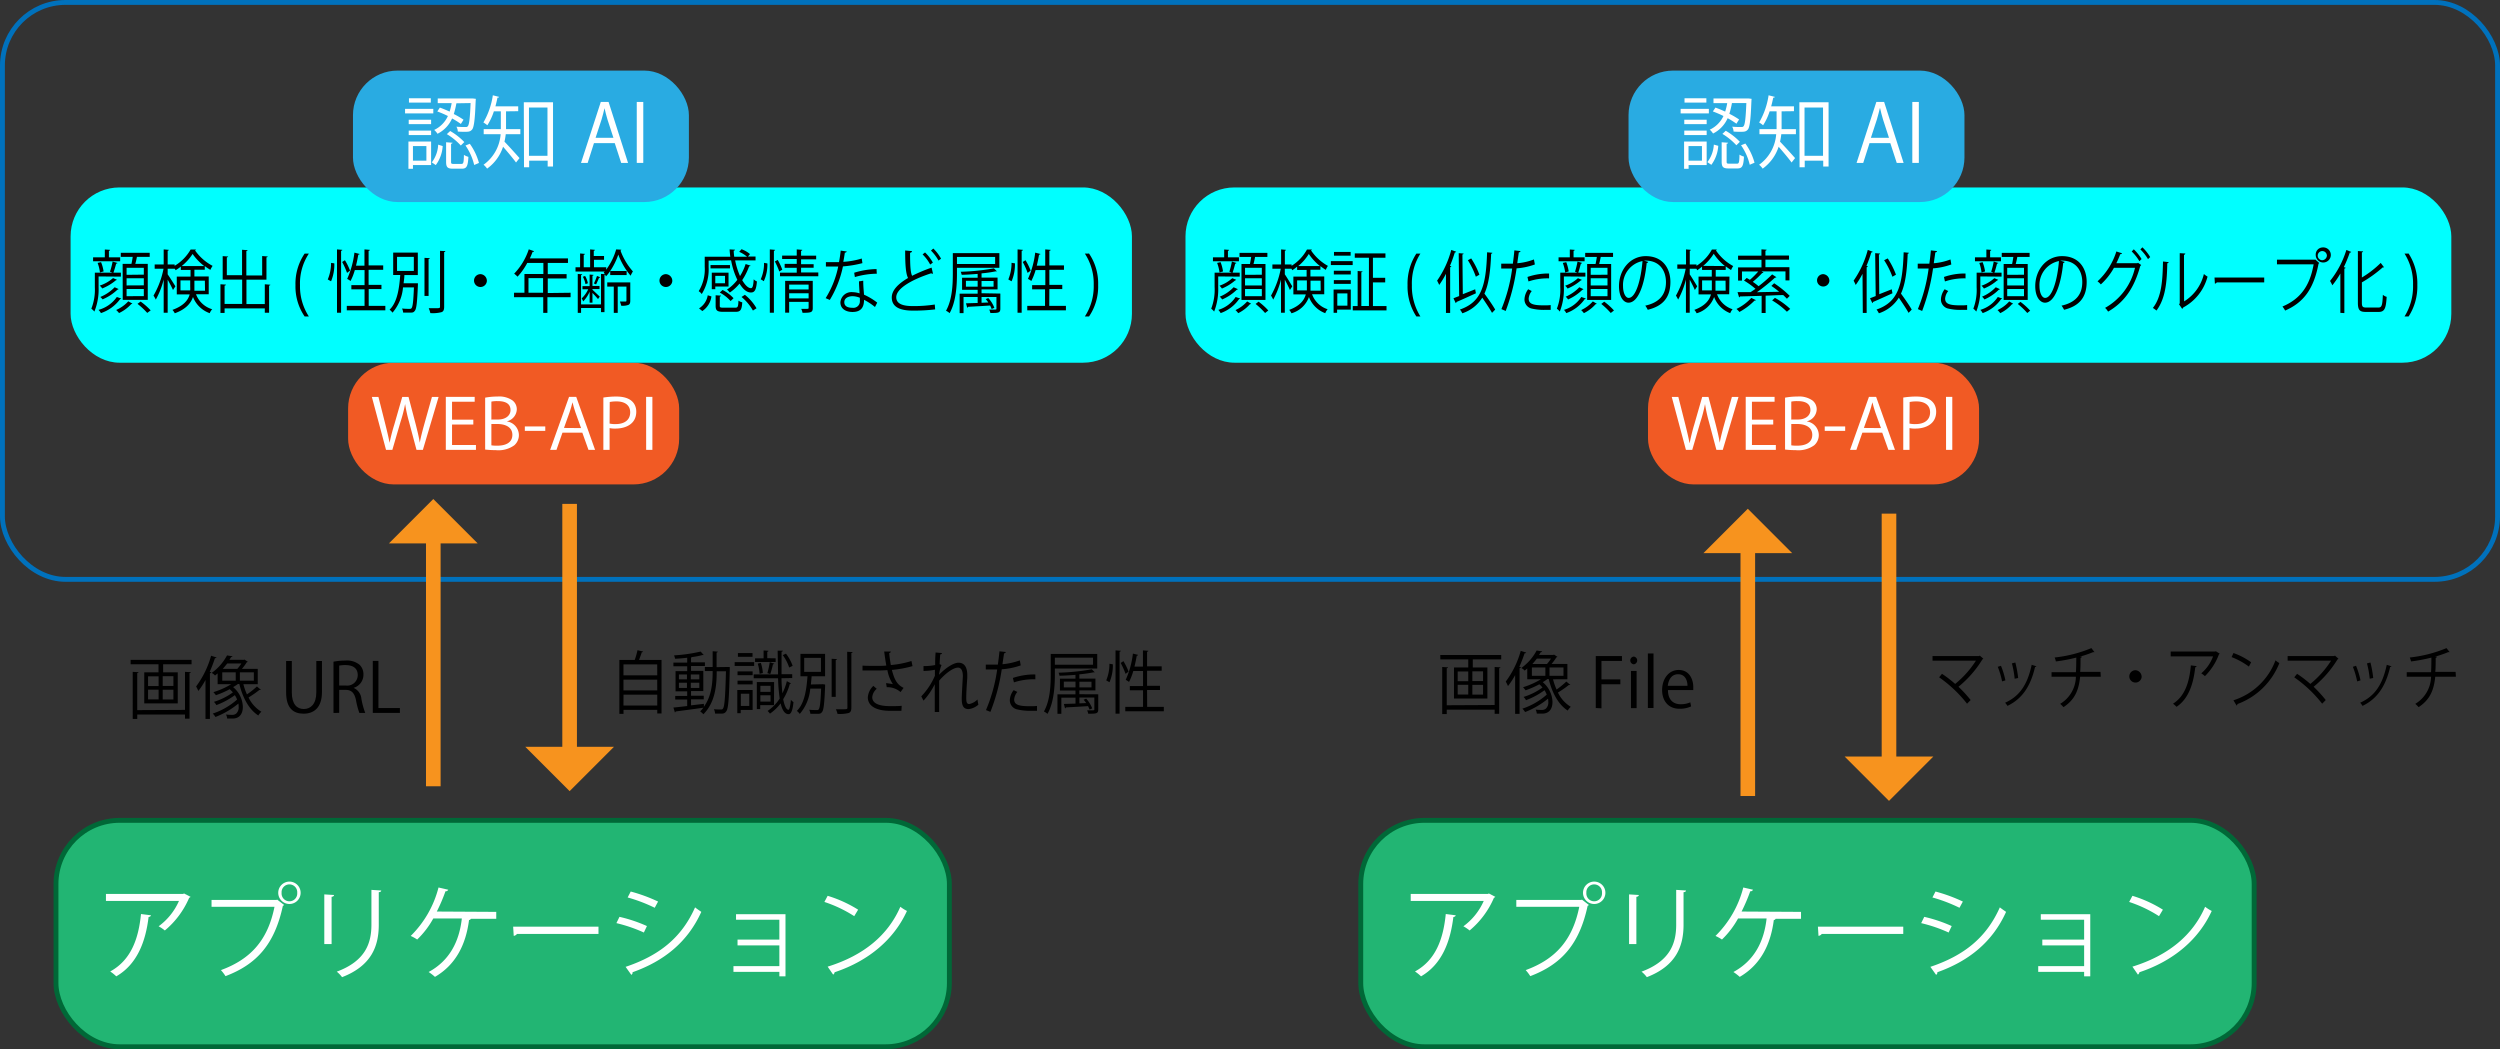 <svg xmlns="http://www.w3.org/2000/svg" viewBox="0 0 513.5 215.5"><rect x="0" y="0" width="513.5" height="215.5" fill="#333333" stroke="none"/><g id="レイヤー_2" data-name="レイヤー 2"><g id="レイヤー_1-2" data-name="レイヤー 1"><rect x="71.5" y="74.5" width="68" height="25" rx="9.39" style="fill:#f15a24"/><path d="M90.09,81.53,86.86,92.4H85.55L84,86.59a30.1,30.1,0,0,1-.79-3.6h0a28.76,28.76,0,0,1-.92,3.58l-1.7,5.83h-1.3L76.38,81.53h1.35l1.43,5.66c.34,1.37.66,2.68.86,3.77h0A38.48,38.48,0,0,1,81,87.17l1.62-5.64h1.29l1.48,5.63c.32,1.3.66,2.6.83,3.78h0c.23-1.24.55-2.44.92-3.78l1.58-5.63Z" style="fill:#fff"/><path d="M97.76,92.4H91.57V81.52H97.5v1H92.85V86.2h4.37v1H92.85V91.4h4.91Z" style="fill:#fff"/><path d="M104.17,86.57a2.87,2.87,0,0,1,2.41,2.75,2.77,2.77,0,0,1-.94,2.14,5.57,5.57,0,0,1-3.81,1,20.11,20.11,0,0,1-2.18-.12V81.68a13.58,13.58,0,0,1,2.53-.23,4.75,4.75,0,0,1,3.09.8,2.29,2.29,0,0,1,.88,1.88,2.63,2.63,0,0,1-2,2.4Zm-1.87-.4c1.56,0,2.56-.82,2.56-1.94h0c0-1.29-1-1.84-2.62-1.84a5.74,5.74,0,0,0-1.31.1v3.69Zm-1.37,5.3a6.93,6.93,0,0,0,1.25.07c1.62,0,3.06-.58,3.06-2.22s-1.52-2.23-3.08-2.23h-1.23Z" style="fill:#fff"/><path d="M107.8,87.59H112v.91h-4.2Z" style="fill:#fff"/><path d="M122.23,92.4h-1.36l-1.26-3.53h-4.08L114.3,92.4H113l3.88-10.88h1.48Zm-2.88-4.47-1.16-3.23q-.37-1.11-.6-2.07h0c-.15.66-.37,1.34-.58,2l-1.17,3.27Z" style="fill:#fff"/><path d="M123.93,81.66a16.57,16.57,0,0,1,2.67-.21c3.78,0,4.09,2.25,4.09,3.11,0,2.56-2.2,3.47-4.28,3.47a5,5,0,0,1-1.2-.1V92.4h-1.28ZM125.21,87a5.33,5.33,0,0,0,1.23.11c1.85,0,3-.86,3-2.41s-1.2-2.25-2.8-2.25a7,7,0,0,0-1.4.12Z" style="fill:#fff"/><path d="M132.71,81.52H134V92.4h-1.28Z" style="fill:#fff"/><rect x="14.5" y="38.5" width="218" height="36" rx="10.05" style="fill:aqua"/><path d="M20.25,56.78V59a12,12,0,0,1-.87,5,2.86,2.86,0,0,0-.62-.59A10.51,10.51,0,0,0,19.48,59V56H23.1l-.51-.19a15.86,15.86,0,0,0,.54-2.08l1,.28c0,.08-.13.12-.27.14-.14.53-.36,1.3-.56,1.85h1.53v.82Zm4.43-3.93v.81H19.12v-.81h2.41v-1.6l1.08.07c0,.1-.08.17-.24.2v1.33Zm-3.92,1a8.53,8.53,0,0,1,.52,1.9l-.75.21A8.63,8.63,0,0,0,20.05,54Zm4.12,7.46c0,.07-.1.11-.21.13a8.06,8.06,0,0,1-3.94,2.87,2.87,2.87,0,0,0-.5-.66A6.76,6.76,0,0,0,24,61ZM24,57.45a.22.22,0,0,1-.2.12A10.26,10.26,0,0,1,21,59.25a2.82,2.82,0,0,0-.52-.58,8.1,8.1,0,0,0,2.74-1.55Zm.35,1.91a.22.22,0,0,1-.22.13,10.12,10.12,0,0,1-3.06,2A3.06,3.06,0,0,0,20.6,61,8.69,8.69,0,0,0,23.55,59Zm2.84,3a.26.26,0,0,1-.24.1,7.81,7.81,0,0,1-2.5,1.84,4.91,4.91,0,0,0-.59-.63,7.35,7.35,0,0,0,2.49-1.78Zm-2-8.16H27c.1-.45.2-1,.26-1.44H24.81v-.84h5.94v.84H28.12c-.07.42-.2,1-.33,1.44h2.56v7.39H25.21Zm4.35,2.21V55H26v1.45Zm0,2.2V57.16H26v1.47Zm0,2.21V59.36H26v1.48Zm.7,3.45a15.28,15.28,0,0,0-2-1.86l.64-.47a13.6,13.6,0,0,1,2.07,1.81Z"/><path d="M42.87,60.44H40.26a5.06,5.06,0,0,0,3.33,3.08,2.28,2.28,0,0,0-.51.81A5.75,5.75,0,0,1,39.64,61c-.44,1.3-1.47,2.52-3.74,3.35a2.89,2.89,0,0,0-.48-.7c2.31-.83,3.21-2,3.54-3.18H36.31V56.82h2.83V55.44h-2v-.68a9.13,9.13,0,0,1-1.08.75c0-.09-.1-.2-.16-.31H34.44v1.15c.37.52,1.36,2.08,1.59,2.46l-.5.76c-.19-.46-.69-1.42-1.09-2.13v6.79h-.82V57.4A16.38,16.38,0,0,1,32,61.54a5.46,5.46,0,0,0-.47-.82,17.89,17.89,0,0,0,2.06-5.52H31.77v-.88h1.85V51.23l1.06.09c0,.08-.08.15-.24.18v2.82h1.43v.28a9.18,9.18,0,0,0,3.28-3.34l1.08,0c0,.09-.08.14-.17.17a10.21,10.21,0,0,0,3.61,3.18,4.41,4.41,0,0,0-.46.82,11.7,11.7,0,0,1-1.15-.78v.75H39.93v1.38h2.94Zm-5.8-.79h2a7,7,0,0,0,0-.8V57.59H37.07Zm4.88-5a11.19,11.19,0,0,1-2.39-2.49,10.32,10.32,0,0,1-2.25,2.49Zm.13,3H39.93v1.29c0,.26,0,.52,0,.77h2.18Z"/><path d="M54.39,58.39l1.13.09c0,.09-.07.17-.25.18v5.57h-.88v-.88H46.13v.93h-.85V58.39l1.12.07c0,.11-.09.19-.27.2v3.77h3.61v-5h-4V52.61l1.12.08c0,.09-.09.16-.27.18v3.66h3.13V51.3l1.13.09c0,.1-.09.17-.25.19v5h3.25V52.59l1.13.09c0,.1-.07.17-.25.19v4.58H50.62v5h3.77Z"/><path d="M62.57,65a10.9,10.9,0,0,1-1.88-6.43,11,11,0,0,1,1.88-6.48h.87a11.11,11.11,0,0,0-1.82,6.49A11.3,11.3,0,0,0,63.44,65Z"/><path d="M68.67,54.09A8.9,8.9,0,0,1,68,57.78l-.68-.38A8.61,8.61,0,0,0,68,54Zm.55-2.86,1.09.09c0,.1-.08.17-.25.18V64.23h-.84Zm1.63,2.22a12.3,12.3,0,0,1,1.05,2.14l-.62.46a15.37,15.37,0,0,0-1-2.24Zm4.88,9.38h3.42v.91H71.23v-.91h3.65v-3.4H72.17v-.87h2.71V55.47h-2A11.5,11.5,0,0,1,72,57.72a3.79,3.79,0,0,0-.69-.43,18.55,18.55,0,0,0,1.49-5.4l1.05.27c0,.1-.11.15-.26.15-.13.75-.28,1.52-.47,2.26h1.74V51.23l1.1.09c0,.1-.07.17-.25.2v3h3v.9h-3v3.09h2.64v.87H75.73Z"/><path d="M85.22,58.18h.18l.44,0c0,.1,0,.2,0,.31-.15,3.62-.29,4.89-.62,5.33s-.5.39-1.41.39c-.31,0-.65,0-1,0a2.33,2.33,0,0,0-.23-.84,14.48,14.48,0,0,0,1.5.07c.23,0,.35,0,.45-.15.24-.28.38-1.38.49-4.26H82.78a9.13,9.13,0,0,1-2.16,5.19,2.88,2.88,0,0,0-.6-.61c1.68-1.6,2-4.74,2.19-7.12H80.76V51.89h5.06V56.5H83.06c0,.52-.09,1.09-.16,1.68Zm-3.67-5.42v2.89H85V52.76Zm5.64.2,1.08.07c0,.1-.07.17-.24.19v7.57h-.84Zm3.19-1.44,1.09.06c0,.12-.07.17-.24.2V63c0,.68-.17,1-.56,1.12a7,7,0,0,1-2.28.19,4.75,4.75,0,0,0-.33-1c.47,0,.9,0,1.25,0,1,0,1.07,0,1.07-.37Z"/><path d="M100,57.75a1.32,1.32,0,1,1-1.31-1.44A1.37,1.37,0,0,1,100,57.75Z"/><path d="M117.2,60.13v.92h-4.76v3.21h-.86V61.05h-6v-.92h2.14V56.28h3.89V54H108.3a13,13,0,0,1-2,2.83,5.86,5.86,0,0,0-.69-.62,13.05,13.05,0,0,0,3-5l1.08.38a.22.22,0,0,1-.29.13c-.17.46-.36.91-.57,1.36h7.83V54h-4.15v2.3h3.87v.89h-3.87v3Zm-8.65,0h3v-3h-3Z"/><path d="M124.5,55.4a12.9,12.9,0,0,0,2.06-4.17l1.06.06a.26.26,0,0,1-.17.18A13.36,13.36,0,0,0,130,55.75a6.64,6.64,0,0,0-.47.88A14.45,14.45,0,0,1,127,52.29a14.42,14.42,0,0,1-1.66,3.37h3.37v.84h-3.37v-.84a8.43,8.43,0,0,1-.88,1.11,3,3,0,0,0-.15-.32s-.08,0-.15.07v7.59h-.71v-.84h-4.1v1h-.68v-8l.91.07c0,.08-.07.15-.23.18v6h4.1V56.26l.8.06A3.27,3.27,0,0,0,124,56a2.4,2.4,0,0,0,.21-.23h-6V54.9h.94V52.06l1,.09c0,.08-.08.15-.25.18V54.9h1.31V51.23l1,.09c0,.08-.08.15-.25.18v1.08h2.11v.78H122V54.9h2.53Zm-3.39,4.51a6.71,6.71,0,0,1-1.32,2,4.48,4.48,0,0,0-.31-.62,6.13,6.13,0,0,0,1.34-1.88h-1.18v-.64h1.47V56.39l.8.07c0,.08-.06.14-.22.17v2.1h1.45v.64h-1.45v.14c.32.3,1.26,1.18,1.5,1.42l-.36.5c-.22-.28-.74-.85-1.14-1.26v2h-.58Zm-.93-3.23a4.83,4.83,0,0,1,.57,1.5l-.49.18a5.2,5.2,0,0,0-.54-1.51Zm3.09.26c0,.08-.11.12-.23.12-.15.38-.39.94-.61,1.36l-.44-.2a12.13,12.13,0,0,0,.63-1.54Zm6.19,4.81c0,.45-.08.72-.37.87a3.4,3.4,0,0,1-1.5.17,4.6,4.6,0,0,0-.26-.85h1.15c.15,0,.19-.07.19-.2V58.87h-1.79v5.39h-.81V58.87h-1.34V58h4.73Z"/><path d="M138.09,57.75a1.32,1.32,0,1,1-1.31-1.44A1.38,1.38,0,0,1,138.09,57.75Z"/><path d="M145.55,53.53v1.33a9.65,9.65,0,0,1-1.41,5.54,2.35,2.35,0,0,0-.63-.59,8.54,8.54,0,0,0,1.24-5V52.73H150c-.06-.49-.11-1-.14-1.5l1.11.06c0,.11-.09.17-.27.2a10.76,10.76,0,0,0,.11,1.24h2.63a6.07,6.07,0,0,0-1.61-1l.48-.54a5.71,5.71,0,0,1,1.74,1l-.42.5h1.56v.8H151a14.93,14.93,0,0,0,1,3.21,10.55,10.55,0,0,0,1.15-2.47l1,.33c0,.09-.13.14-.28.14a12.78,12.78,0,0,1-1.42,2.84c.57,1,1.22,1.65,1.79,1.65.35,0,.49-.5.57-1.82a2,2,0,0,0,.66.44c-.14,1.73-.46,2.27-1.23,2.27-1,0-1.76-.9-2.34-1.83a9.46,9.46,0,0,1-2,1.84,5.43,5.43,0,0,0-.57-.62,8.27,8.27,0,0,0,2.12-2,15.45,15.45,0,0,1-1.28-4Zm.58,7.36a4.32,4.32,0,0,1-1.87,3l-.68-.55a3.88,3.88,0,0,0,1.79-2.69Zm-.19-5.76v-.69h4v.69Zm3.7,3.72h-2.72v.55h-.72V56h3.44Zm-.72-2.18h-2v1.51h2Zm-1.08,6.12c0,.35.1.41.78.41H151c.54,0,.63-.17.68-1.45a2.11,2.11,0,0,0,.78.35c-.1,1.59-.38,1.95-1.39,1.95h-2.49c-1.27,0-1.59-.25-1.59-1.26V60.65l1.1.07c0,.1-.08.17-.24.19Zm2.23-.95a8.21,8.21,0,0,0-2.23-1.75l.57-.53a8,8,0,0,1,2.26,1.69Zm4.58,1.95A9.81,9.81,0,0,0,152.31,61l.69-.45a9.94,9.94,0,0,1,2.39,2.77Z"/><path d="M157.62,54.11a8.07,8.07,0,0,1-.74,3.65,4.83,4.83,0,0,0-.63-.39,7.8,7.8,0,0,0,.68-3.38Zm.5-2.88,1.08.09c0,.1-.08.17-.24.18V64.23h-.84Zm1.95,4.54a15.76,15.76,0,0,0-.91-2.06l.58-.32a11.21,11.21,0,0,1,.94,2Zm4.47.19h3.54v.79h-7.87V56h3.44v-1h-2.48V54.2h2.48v-1h-3V52.5h3V51.23l1.14.09c0,.1-.08.17-.25.2v1h3.1v.75h-3.1v1h2.58v.73h-2.58Zm2.4,1.73v5.56c0,.91-.33,1-2.1,1a3.21,3.21,0,0,0-.27-.81l.93,0c.52,0,.59,0,.59-.23V62h-4v2.22h-.82V57.69Zm-.85.77h-4v1h4Zm-4,2.83h4V60.23h-4Z"/><path d="M173.93,51.66a.41.41,0,0,1-.4.23c-.09.62-.2,1.35-.32,1.89A16,16,0,0,0,177,53.1l.14.95a23,23,0,0,1-4,.67,21.75,21.75,0,0,1-2.7,6.89l-.85-.37a19.51,19.51,0,0,0,2.58-6.49h-2.53v-.91h2.69c.15-.75.26-1.54.35-2.37Zm3.38,6c0,1.14.09,1.91.16,2.87a12.66,12.66,0,0,1,2.71,1.63l-.46.9a11.91,11.91,0,0,0-2.25-1.48c0,1.41-.51,2.5-2.37,2.5-1.41,0-2.5-.7-2.48-2a2.27,2.27,0,0,1,2.5-2.07,5.13,5.13,0,0,1,1.44.25c-.05-.9-.12-1.81-.12-2.47Zm-.7,3.5a4,4,0,0,0-1.51-.32c-.77,0-1.67.34-1.68,1.21s.71,1.17,1.7,1.17a1.33,1.33,0,0,0,1.5-1.41C176.62,61.54,176.62,61.33,176.61,61.12Zm3.48-4.94a16.39,16.39,0,0,0-4.5.69l-.14-.89a16.3,16.3,0,0,1,4.59-.75Z"/><path d="M191.64,56.22a.15.15,0,0,1-.1,0,.46.46,0,0,1-.27-.09c-3.77,1.22-7.19,3.06-7.18,4.93,0,1.35,1.35,1.81,3.41,1.81a28.24,28.24,0,0,0,4.5-.32l.08,1a37.06,37.06,0,0,1-4.56.25c-2.51,0-4.34-.64-4.35-2.7,0-1.5,1.34-2.82,3.34-4-.43-.86-.59-2.48-.59-5.65l1.4.13c0,.18-.14.29-.39.34,0,2.45.06,4,.42,4.73a32.06,32.06,0,0,1,4-1.68ZM190,51.85a8.57,8.57,0,0,1,1.61,2.09l-.55.4a8.26,8.26,0,0,0-1.56-2.08Zm1.7-.8a8.54,8.54,0,0,1,1.59,2.08l-.52.39a9.08,9.08,0,0,0-1.55-2.05Z"/><path d="M205.27,55h-8.71v1.15c0,2.41-.18,5.84-1.51,8.17a3,3,0,0,0-.74-.49c1.28-2.25,1.4-5.4,1.4-7.68V52h9.56Zm-.87-2.23h-7.84v1.46h7.84Zm1.07,7.53v3.11c0,.86-.42.88-2.05.88a2.87,2.87,0,0,0-.23-.7l.92,0c.51,0,.56,0,.56-.21V61h-3.06v1.19l1.39-.06a6,6,0,0,0-.53-.69l.52-.22a6.1,6.1,0,0,1,1.25,2l-.55.25c-.08-.21-.19-.46-.32-.72-1.7.12-3.43.21-4.55.27a.18.18,0,0,1-.16.18l-.24-.9,2.39-.07V61h-2.9v3.32h-.8v-4h3.7v-.79h-3.2V57.05h3.2v-.79c-1.1.09-2.23.16-3.28.19a3.27,3.27,0,0,0-.2-.63,44.92,44.92,0,0,0,6.82-.7l.62.61a.12.12,0,0,1-.11,0h-.13a25.69,25.69,0,0,1-2.92.42v.87h3.29v2.42h-3.29v.79Zm-7.07-1.42h2.41V57.68H198.4Zm5.68-1.16h-2.47v1.16h2.47Z"/><path d="M208.47,54.09a8.9,8.9,0,0,1-.69,3.69l-.67-.38a8.79,8.79,0,0,0,.66-3.42Zm.54-2.86,1.1.09c0,.1-.09.17-.26.18V64.23H209Zm1.63,2.22a12.41,12.41,0,0,1,1.06,2.14l-.63.46a14.38,14.38,0,0,0-1-2.24Zm4.88,9.38h3.42v.91H211v-.91h3.65v-3.4H212v-.87h2.71V55.47h-2a12.14,12.14,0,0,1-.88,2.25,3.21,3.21,0,0,0-.69-.43,17.94,17.94,0,0,0,1.49-5.4l1.06.27q0,.15-.27.15c-.13.75-.28,1.52-.47,2.26h1.74V51.23l1.11.09c0,.1-.08.17-.26.2v3h3v.9h-3v3.09h2.65v.87h-2.65Z"/><path d="M223.69,52.08a10.93,10.93,0,0,1,1.87,6.45A10.94,10.94,0,0,1,223.69,65h-.86a11.31,11.31,0,0,0,1.82-6.47,11.25,11.25,0,0,0-1.82-6.44Z"/><rect x="72.5" y="14.5" width="69" height="27" rx="9.15" style="fill:#29abe2"/><path d="M89,22.36v.93h-5.8v-.93Zm-.45,6.71V33.9H84.82v.77h-.93v-5.6Zm0-4.47v.9h-4.6v-.9Zm-4.6,3.14v-.91h4.6v.91Zm4.54-7.56v.9H84v-.9ZM87.58,30H84.82V33h2.76ZM90.93,30a7.31,7.31,0,0,1-1.42,3.91l-.82-.56A6.44,6.44,0,0,0,90,29.71Zm2.81-8.78a17.1,17.1,0,0,1-.53,2.2,17,17,0,0,1,2,1.17l-.55.87a15.6,15.6,0,0,0-1.8-1.13,6.43,6.43,0,0,1-3,3.15,3.36,3.36,0,0,0-.68-.79A5.86,5.86,0,0,0,92,23.83a21.08,21.08,0,0,0-2.18-.94l.53-.79c.65.23,1.32.51,2,.82a11.91,11.91,0,0,0,.42-1.74H89.91v-.95h6.78l.47,0,.58.07c-.1.64-.1,5.54-.76,6.29-.39.48-.79.48-1.55.48-.4,0-.9,0-1.4-.05a2,2,0,0,0-.29-1,19.12,19.12,0,0,0,1.93.07.47.47,0,0,0,.42-.17c.28-.33.44-1.53.57-4.75Zm-1.09,12c0,.38.06.45.53.45h1.58c.42,0,.5-.22.53-1.86a3.49,3.49,0,0,0,.92.41c-.1,2-.39,2.43-1.36,2.43h-1.8c-1.14,0-1.42-.31-1.42-1.43V29.22l1.32.1c0,.1-.11.18-.3.21Zm2-3.33a12.79,12.79,0,0,0-2.87-2.34l.69-.64a13.06,13.06,0,0,1,2.9,2.27Zm2.75,4a11.65,11.65,0,0,0-1.79-4l.89-.36a12.25,12.25,0,0,1,1.88,3.94Z" style="fill:#fff"/><path d="M103.94,22.87v2.81c0,.27,0,.56,0,.84h2.94v1.05h-3a14.39,14.39,0,0,1-.26,1.53c.77.78,2.63,2.85,3.09,3.37l-.72.91c-.52-.73-1.81-2.27-2.66-3.24a8.92,8.92,0,0,1-3.28,4.5,3.74,3.74,0,0,0-.73-.8,8.46,8.46,0,0,0,3.51-6.27H99.35V26.52h3.52c0-.29,0-.57,0-.85v-2.8h-1.43a11.72,11.72,0,0,1-1.34,2.86,5.54,5.54,0,0,0-.81-.57,15.76,15.76,0,0,0,1.94-5.59l1.28.33c0,.11-.14.16-.33.16-.12.6-.26,1.19-.42,1.78h4.68v1ZM107.59,21h6V34.2h-1.1V33h-3.8v1.35h-1.06Zm1.06,11h3.8V22.09h-3.8Z" style="fill:#fff"/><path d="M129,33.46h-1.41l-1.32-4.06H122l-1.29,4.06h-1.37l4.06-12.52H125Zm-3-5.15-1.21-3.71c-.25-.85-.46-1.64-.62-2.38h0c-.16.75-.39,1.54-.61,2.33l-1.23,3.76Z" style="fill:#fff"/><path d="M130.79,20.94h1.34V33.46h-1.34Z" style="fill:#fff"/><rect x="338.5" y="74.5" width="68" height="25" rx="9.39" style="fill:#f15a24"/><path d="M357.09,81.53,353.86,92.4h-1.31L351,86.59a30.1,30.1,0,0,1-.79-3.6h0a28.76,28.76,0,0,1-.92,3.58l-1.7,5.83h-1.3l-2.91-10.87h1.35l1.43,5.66c.34,1.37.66,2.68.86,3.77h.05a38.48,38.48,0,0,1,.94-3.79l1.62-5.64h1.29l1.48,5.63c.32,1.3.66,2.6.83,3.78h0c.23-1.24.55-2.44.92-3.78l1.58-5.63Z" style="fill:#fff"/><path d="M364.76,92.4h-6.19V81.52h5.93v1h-4.65V86.2h4.37v1h-4.37V91.4h4.91Z" style="fill:#fff"/><path d="M371.17,86.57a2.87,2.87,0,0,1,2.41,2.75,2.77,2.77,0,0,1-.94,2.14,5.57,5.57,0,0,1-3.81,1,20.11,20.11,0,0,1-2.18-.12V81.68a13.58,13.58,0,0,1,2.53-.23,4.75,4.75,0,0,1,3.09.8,2.29,2.29,0,0,1,.88,1.88,2.63,2.63,0,0,1-2,2.4Zm-1.87-.4c1.56,0,2.56-.82,2.56-1.94h0c0-1.29-1-1.84-2.62-1.84a5.74,5.74,0,0,0-1.31.1v3.69Zm-1.37,5.3a6.93,6.93,0,0,0,1.25.07c1.62,0,3.06-.58,3.06-2.22s-1.52-2.23-3.08-2.23h-1.23Z" style="fill:#fff"/><path d="M374.8,87.59H379v.91h-4.2Z" style="fill:#fff"/><path d="M389.23,92.4h-1.36l-1.26-3.53h-4.08L381.3,92.4H380l3.88-10.88h1.48Zm-2.88-4.47-1.16-3.23q-.37-1.11-.6-2.07h0c-.15.66-.37,1.34-.58,2l-1.17,3.27Z" style="fill:#fff"/><path d="M390.93,81.66a16.57,16.57,0,0,1,2.67-.21c3.78,0,4.09,2.25,4.09,3.11,0,2.56-2.2,3.47-4.28,3.47a5,5,0,0,1-1.2-.1V92.4h-1.28ZM392.21,87a5.33,5.33,0,0,0,1.23.11c1.85,0,3-.86,3-2.41s-1.2-2.25-2.8-2.25a7,7,0,0,0-1.4.12Z" style="fill:#fff"/><path d="M399.71,81.52H401V92.4h-1.28Z" style="fill:#fff"/><rect x="243.5" y="38.5" width="260" height="36" rx="10.05" style="fill:aqua"/><path d="M250.22,56.78V59a12.49,12.49,0,0,1-.84,5,2.57,2.57,0,0,0-.6-.59,10.81,10.81,0,0,0,.7-4.47V56H253l-.49-.19a15.81,15.81,0,0,0,.52-2.08l.94.28a.32.32,0,0,1-.26.14c-.13.53-.34,1.3-.54,1.85h1.47v.82Zm4.26-3.93v.81h-5.34v-.81h2.31v-1.6l1,.07c0,.1-.07.17-.23.2v1.33Zm-3.77,1a9,9,0,0,1,.5,1.9l-.72.21A9.06,9.06,0,0,0,250,54Zm4,7.46c0,.07-.1.11-.21.13a7.73,7.73,0,0,1-3.78,2.87,2.79,2.79,0,0,0-.48-.66A6.49,6.49,0,0,0,253.8,61Zm-.8-3.84a.22.22,0,0,1-.2.12,9.87,9.87,0,0,1-2.73,1.68,2.7,2.7,0,0,0-.5-.58,7.67,7.67,0,0,0,2.63-1.55Zm.33,1.91a.2.2,0,0,1-.21.13,9.68,9.68,0,0,1-3,2,3,3,0,0,0-.49-.57A8.3,8.3,0,0,0,253.39,59Zm2.73,3a.24.24,0,0,1-.23.1,7.6,7.6,0,0,1-2.41,1.84,4.61,4.61,0,0,0-.56-.63,7.23,7.23,0,0,0,2.4-1.78ZM255,54.22h1.74c.09-.45.19-1,.25-1.44H254.6v-.84h5.72v.84h-2.53c-.07.42-.2,1-.32,1.44h2.46v7.39H255Zm4.18,2.21V55h-3.45v1.45Zm0,2.2V57.16h-3.45v1.47Zm0,2.21V59.36h-3.45v1.48Zm.67,3.45a15.35,15.35,0,0,0-1.95-1.86l.61-.47a13.73,13.73,0,0,1,2,1.81Z"/><path d="M272,60.44h-2.5a5,5,0,0,0,3.2,3.08,2.38,2.38,0,0,0-.49.81A5.69,5.69,0,0,1,268.86,61a5.39,5.39,0,0,1-3.59,3.35,2.86,2.86,0,0,0-.47-.7c2.23-.83,3.09-2,3.41-3.18h-2.55V56.82h2.72V55.44h-1.95v-.68a8.76,8.76,0,0,1-1,.75l-.15-.31h-1.38v1.15c.36.52,1.31,2.08,1.53,2.46l-.48.76c-.18-.46-.66-1.42-1.05-2.13v6.79h-.78V57.4a17.29,17.29,0,0,1-1.6,4.14,6.41,6.41,0,0,0-.45-.82,18.47,18.47,0,0,0,2-5.52h-1.72v-.88h1.79V51.23l1,.09c0,.08-.07.15-.23.18v2.82h1.38v.28a9.05,9.05,0,0,0,3.16-3.34l1,0c0,.09-.08.14-.17.17a10.13,10.13,0,0,0,3.47,3.18,5.85,5.85,0,0,0-.44.82,11.29,11.29,0,0,1-1.1-.78v.75h-2.05v1.38H272Zm-5.57-.79h2c0-.26,0-.53,0-.8V57.59h-2Zm4.69-5a11.11,11.11,0,0,1-2.29-2.49,10.1,10.1,0,0,1-2.17,2.49Zm.13,3h-2.07v1.29c0,.26,0,.52,0,.77h2.09Z"/><path d="M277.84,53.64v.8h-4.48v-.8Zm-.39,5.83v4.12h-2.81v.66h-.72V59.47Zm0-3.86v.77h-3.48v-.77Zm-3.48,2.7v-.77h3.48v.77Zm3.45-6.56v.77H274v-.77Zm-.66,8.52h-2.08v2.52h2.08ZM282,62.86h2.79v.9h-6.93v-.9h1v-7.2l1,.09c0,.09-.08.16-.24.18v6.93h1.56V52.94h-2.91v-.89h6.3v.89H282v4.12h2.52V58H282Z"/><path d="M290.92,65a11.17,11.17,0,0,1-1.81-6.43,11.3,11.3,0,0,1,1.81-6.48h.83A11.42,11.42,0,0,0,290,58.57,11.64,11.64,0,0,0,291.75,65Z"/><path d="M297,56.24a16.93,16.93,0,0,1-1.39,2.29,7.94,7.94,0,0,0-.43-.88,19.86,19.86,0,0,0,2.91-6.32l1,.37c0,.1-.12.15-.27.14a27.06,27.06,0,0,1-1,2.77l.28.1c0,.08-.08.15-.24.18v9.39H297Zm6,3.18.15.82c-1.47.67-3,1.37-4,1.79a.23.23,0,0,1-.14.23l-.47-1,1.17-.45L299.62,52l1,.08c0,.1-.08.17-.24.18l.08,8.17Zm3.52-7.5c0,.11-.08.18-.24.2-.14,3.53-.47,6.2-1.38,8.19.8,1.09,1.74,2.45,2.21,3.28l-.65.67c-.43-.8-1.25-2-2-3.12a7.6,7.6,0,0,1-4.1,3.21,3.71,3.71,0,0,0-.49-.77c4.49-1.56,5.36-5,5.58-11.76Zm-4.34,1.16a16.14,16.14,0,0,1,1.69,3.34l-.73.42a16.54,16.54,0,0,0-1.64-3.39Z"/><path d="M315.26,54.32a13.89,13.89,0,0,1-3.75.8,41.41,41.41,0,0,1-2.24,8.75l-.88-.38a33,33,0,0,0,2.21-8.33c-.24,0-1.88,0-2.25,0v-1h2.39c.12-.9.24-1.88.31-2.73l1.26.14c0,.15-.18.26-.35.28-.08.61-.2,1.37-.31,2.22a12.31,12.31,0,0,0,3.42-.78Zm3.25,9.33-1.12,0a10.82,10.82,0,0,1-2.9-.3,1.92,1.92,0,0,1-1.36-1.94,3.77,3.77,0,0,1,.76-2l.73.37a2.79,2.79,0,0,0-.63,1.55c0,1.11.93,1.39,3.15,1.39.45,0,.92,0,1.37-.06Zm-4.77-6.76a13,13,0,0,1,4.44-.71v1a12.19,12.19,0,0,0-4.23.63Z"/><path d="M321.22,56.78V59a12.49,12.49,0,0,1-.84,5,2.57,2.57,0,0,0-.6-.59,10.81,10.81,0,0,0,.7-4.47V56H324l-.49-.19a15.79,15.79,0,0,0,.51-2.08l.95.28a.32.32,0,0,1-.26.14c-.14.53-.34,1.3-.54,1.85h1.47v.82Zm4.26-3.93v.81h-5.35v-.81h2.31v-1.6l1,.07c0,.1-.07.17-.23.2v1.33Zm-3.77,1a9,9,0,0,1,.5,1.9l-.72.21A9.06,9.06,0,0,0,321,54Zm4,7.46c0,.07-.1.11-.21.13a7.71,7.71,0,0,1-3.79,2.87,2.74,2.74,0,0,0-.47-.66A6.49,6.49,0,0,0,324.8,61Zm-.81-3.84a.19.19,0,0,1-.19.12,9.87,9.87,0,0,1-2.73,1.68,2.7,2.7,0,0,0-.5-.58,7.67,7.67,0,0,0,2.63-1.55Zm.33,1.91a.18.18,0,0,1-.2.13,9.81,9.81,0,0,1-2.95,2,3,3,0,0,0-.49-.57A8.3,8.3,0,0,0,324.39,59Zm2.74,3a.24.24,0,0,1-.23.1,7.72,7.72,0,0,1-2.41,1.84,4.61,4.61,0,0,0-.56-.63,7.23,7.23,0,0,0,2.4-1.78ZM326,54.22h1.73c.1-.45.2-1,.26-1.44H325.6v-.84h5.72v.84h-2.53c-.08.42-.2,1-.32,1.44h2.46v7.39H326Zm4.18,2.21V55h-3.45v1.45Zm0,2.2V57.16h-3.45v1.47Zm0,2.21V59.36h-3.45v1.48Zm.67,3.45a15.35,15.35,0,0,0-1.95-1.86l.61-.47a13.73,13.73,0,0,1,2,1.81Z"/><path d="M338.54,53.8a.33.33,0,0,1-.31.22c-.44,4.36-1.71,8.15-3.74,8.15-1,0-1.95-1.17-1.95-3.38,0-3.37,2.28-6.18,5.5-6.18,3.53,0,5.06,2.56,5.06,5.29,0,3.34-1.69,5-4.65,5.73a5.3,5.3,0,0,0-.51-.85c2.81-.62,4.25-2.19,4.25-4.84,0-2.31-1.29-4.41-4.15-4.41l-.37,0Zm-1.17-.18a5,5,0,0,0-4,5.14c0,1.5.56,2.43,1.15,2.43C336,61.19,337.06,57.45,337.37,53.62Z"/><path d="M355.18,60.44h-2.5a5,5,0,0,0,3.2,3.08,2.38,2.38,0,0,0-.49.81A5.69,5.69,0,0,1,352.08,61a5.39,5.39,0,0,1-3.59,3.35,2.86,2.86,0,0,0-.47-.7c2.23-.83,3.09-2,3.41-3.18h-2.55V56.82h2.72V55.44h-2v-.68a8.76,8.76,0,0,1-1,.75l-.15-.31h-1.38v1.15c.36.52,1.31,2.08,1.53,2.46l-.48.76c-.18-.46-.66-1.42-1.05-2.13v6.79h-.78V57.4a17.29,17.29,0,0,1-1.6,4.14,6.41,6.41,0,0,0-.45-.82,18.47,18.47,0,0,0,2-5.52h-1.72v-.88h1.79V51.23l1,.09c0,.08-.07.15-.23.18v2.82h1.38v.28a9.05,9.05,0,0,0,3.16-3.34l1,0c0,.09-.08.14-.17.17A10.13,10.13,0,0,0,356,54.65a5,5,0,0,0-.44.82,11.29,11.29,0,0,1-1.1-.78v.75h-2.05v1.38h2.82Zm-5.57-.79h2c0-.26,0-.53,0-.8V57.59h-2Zm4.69-5A11.11,11.11,0,0,1,352,52.12a10.31,10.31,0,0,1-2.17,2.49Zm.13,3h-2.07v1.29c0,.26,0,.52,0,.77h2.09Z"/><path d="M360.65,61.64a.22.22,0,0,1-.27.1,12.82,12.82,0,0,1-3.11,2.34,3.89,3.89,0,0,0-.6-.62,10.17,10.17,0,0,0,3.05-2.27Zm3.76-3.46a21.13,21.13,0,0,1,3.2,2.59l-.58.59c-.2-.22-.46-.47-.75-.75-1.2,0-2.43.09-3.62.12v3.56h-.82V60.76c-1.71.06-3.28.1-4.45.13a.21.21,0,0,1-.18.18L356.89,60h2.69c.31-.21.64-.43,1-.67a16.17,16.17,0,0,0-2.36-1.7l.55-.54c.21.11.44.25.66.39a16.43,16.43,0,0,0,1.72-1.72H357.8v1.87H357v-2.7h4.81V53.36H357v-.84h4.8v-1.3l1.06.07c0,.1-.08.17-.24.2v1h4.84v.84h-4.84v1.56h4.93v2.7h-.81V55.75h-4.91l.39.23a.31.31,0,0,1-.27.1,20.06,20.06,0,0,1-1.93,1.81,11.17,11.17,0,0,1,1.19.9A27.41,27.41,0,0,0,364,56.36l.88.58a.32.32,0,0,1-.29.08,39.33,39.33,0,0,1-3.72,3l4.56-.09a16.58,16.58,0,0,0-1.59-1.2Zm.16,3a15.39,15.39,0,0,1,3.14,2.27l-.68.58A15.7,15.7,0,0,0,364,61.71Z"/><path d="M375.75,57.75a1.27,1.27,0,1,1-1.26-1.44A1.35,1.35,0,0,1,375.75,57.75Z"/><path d="M382.56,56.24a16.94,16.94,0,0,1-1.4,2.29,7.94,7.94,0,0,0-.43-.88,19.86,19.86,0,0,0,2.91-6.32l1,.37c0,.1-.12.15-.27.14a27.06,27.06,0,0,1-1,2.77l.28.1c0,.08-.08.15-.24.18v9.39h-.79Zm6,3.18.15.82c-1.47.67-3,1.37-4,1.79a.24.24,0,0,1-.13.23l-.48-1,1.17-.45L385.16,52l1,.08c0,.1-.08.17-.23.18l.07,8.17Zm3.52-7.5c0,.11-.08.18-.24.2-.14,3.53-.47,6.2-1.38,8.19.8,1.09,1.74,2.45,2.21,3.28l-.65.67c-.43-.8-1.25-2-2-3.12a7.6,7.6,0,0,1-4.1,3.21,4.12,4.12,0,0,0-.48-.77c4.48-1.56,5.35-5,5.57-11.76Zm-4.34,1.16a16.14,16.14,0,0,1,1.69,3.34l-.73.42A16.54,16.54,0,0,0,387,53.45Z"/><path d="M400.8,54.32a13.89,13.89,0,0,1-3.75.8,40.81,40.81,0,0,1-2.24,8.75l-.88-.38a33,33,0,0,0,2.21-8.33c-.24,0-1.88,0-2.24,0l0-1h2.39c.12-.9.24-1.88.31-2.73l1.26.14c0,.15-.18.26-.35.28-.07.61-.2,1.37-.31,2.22a12.46,12.46,0,0,0,3.43-.78Zm3.25,9.33-1.12,0a10.82,10.82,0,0,1-2.9-.3,1.92,1.92,0,0,1-1.36-1.94,3.77,3.77,0,0,1,.76-2l.74.37a2.74,2.74,0,0,0-.64,1.55c0,1.11.93,1.39,3.15,1.39.46,0,.92,0,1.37-.06Zm-4.76-6.76a12.9,12.9,0,0,1,4.43-.71v1a12.19,12.19,0,0,0-4.23.63Z"/><path d="M406.76,56.78V59a12.49,12.49,0,0,1-.84,5,2.57,2.57,0,0,0-.6-.59A10.81,10.81,0,0,0,406,59V56h3.48l-.49-.19a15.81,15.81,0,0,0,.52-2.08l.94.28c0,.08-.12.12-.26.14-.13.53-.34,1.3-.54,1.85h1.47v.82ZM411,52.85v.81h-5.34v-.81H408v-1.6l1,.07c0,.1-.07.17-.23.2v1.33Zm-3.77,1a8.39,8.39,0,0,1,.5,1.9l-.72.21a9.06,9.06,0,0,0-.46-1.95Zm4,7.46c0,.07-.09.11-.21.13a7.73,7.73,0,0,1-3.78,2.87,2.79,2.79,0,0,0-.48-.66A6.55,6.55,0,0,0,410.35,61Zm-.8-3.84a.22.22,0,0,1-.2.12,9.73,9.73,0,0,1-2.73,1.68,2.7,2.7,0,0,0-.5-.58,7.67,7.67,0,0,0,2.63-1.55Zm.33,1.91a.2.2,0,0,1-.21.13,9.68,9.68,0,0,1-2.95,2,2.64,2.64,0,0,0-.49-.57A8.3,8.3,0,0,0,409.93,59Zm2.73,3a.24.24,0,0,1-.23.1,7.49,7.49,0,0,1-2.41,1.84,4,4,0,0,0-.56-.63,7.23,7.23,0,0,0,2.4-1.78Zm-1.94-8.16h1.74c.09-.45.19-1,.25-1.44h-2.38v-.84h5.72v.84h-2.53c-.07.42-.2,1-.32,1.44h2.46v7.39h-4.94Zm4.18,2.21V55h-3.45v1.45Zm0,2.2V57.16h-3.45v1.47Zm0,2.21V59.36h-3.45v1.48Zm.67,3.45a15.35,15.35,0,0,0-1.95-1.86L415,62a13.73,13.73,0,0,1,2,1.81Z"/><path d="M424.08,53.8a.33.33,0,0,1-.3.22c-.44,4.36-1.72,8.15-3.74,8.15-1,0-2-1.17-2-3.38,0-3.37,2.29-6.18,5.5-6.18,3.53,0,5.06,2.56,5.06,5.29,0,3.34-1.69,5-4.64,5.73a5.41,5.41,0,0,0-.52-.85c2.81-.62,4.26-2.19,4.26-4.84,0-2.31-1.3-4.41-4.16-4.41l-.37,0Zm-1.17-.18a5,5,0,0,0-4,5.14c0,1.5.56,2.43,1.15,2.43C421.54,61.19,422.6,57.45,422.91,53.62Z"/><path d="M439.8,54.43a.76.76,0,0,1-.19.21c-1.29,4.64-3.3,7.44-6.61,9.37a3.13,3.13,0,0,0-.62-.77A12.65,12.65,0,0,0,438.53,55h-4.32a13.5,13.5,0,0,1-2.7,3.42,3.74,3.74,0,0,0-.68-.63,14.06,14.06,0,0,0,3.87-6.14l1.15.37c0,.14-.18.19-.34.18-.25.63-.53,1.3-.81,1.86H439l.15-.08Zm-1.52-3.22a9.51,9.51,0,0,1,1.6,2l-.45.44a9.69,9.69,0,0,0-1.58-2Zm1.77-.41a9.26,9.26,0,0,1,1.6,2l-.45.43a9.38,9.38,0,0,0-1.57-2Z"/><path d="M445.44,53.84c0,.13-.12.21-.28.24-.07,3.77-.34,7.2-2.22,9.71a7.45,7.45,0,0,0-.74-.54c1.82-2.27,2-5.77,2.08-9.54Zm3.17,8.07a9.06,9.06,0,0,0,4.07-5.63,4.73,4.73,0,0,0,.75.54,10.09,10.09,0,0,1-5,6.34.6.6,0,0,1-.21.28l-.64-.93.14-.21V52l1.14.07a.31.31,0,0,1-.27.27Z"/><path d="M454.86,57h10.21v1h-9.74a.6.6,0,0,1-.39.27Z"/><path d="M467.69,53.34h7.78l.07-.05.83.73a.29.29,0,0,1-.14.13c-1,5.27-3.12,8-6.86,9.64a6.29,6.29,0,0,0-.55-.83c3.56-1.5,5.61-4.11,6.4-8.66h-7.53ZM477,50.83a1.55,1.55,0,1,1-1.35,1.54A1.45,1.45,0,0,1,477,50.83Zm.93,1.54a.94.94,0,1,0-.93,1.08A1,1,0,0,0,477.94,52.37Z"/><path d="M480.71,64.26V56.18a17.58,17.58,0,0,1-1.65,2.42,6.32,6.32,0,0,0-.47-.89,19.14,19.14,0,0,0,3.35-6.36l1,.39c-.05.13-.16.15-.29.13a28.22,28.22,0,0,1-1.23,3l.35.11c0,.1-.08.17-.24.19v9.14Zm4.42-2.09c0,.79.15,1,.86,1h2.55c.7,0,.81-.53.9-2.62a1.92,1.92,0,0,0,.78.42c-.14,2.3-.38,3.1-1.64,3.1h-2.64c-1.26,0-1.63-.39-1.63-1.89V51.56l1.07.08c0,.1-.08.17-.25.2V57A20.21,20.21,0,0,0,489,54l.68.9a.27.27,0,0,1-.24,0A26.45,26.45,0,0,1,485.13,58Z"/><path d="M494.73,52.08a11.28,11.28,0,0,1,1.79,6.45A11.37,11.37,0,0,1,494.73,65h-.84a11.64,11.64,0,0,0,1.75-6.47,11.5,11.5,0,0,0-1.75-6.44Z"/><rect x="334.5" y="14.5" width="69" height="27" rx="9.15" style="fill:#29abe2"/><path d="M351,22.36v.93h-5.8v-.93Zm-.45,6.71V33.9h-3.71v.77h-.93v-5.6Zm0-4.47v.9h-4.6v-.9Zm-4.6,3.14v-.91h4.6v.91Zm4.54-7.56v.9H346v-.9ZM349.58,30h-2.76V33h2.76Zm3.35-.05a7.31,7.31,0,0,1-1.42,3.91l-.82-.56a6.44,6.44,0,0,0,1.33-3.6Zm2.81-8.78a17.1,17.1,0,0,1-.53,2.2,17,17,0,0,1,2,1.17l-.55.87a15.6,15.6,0,0,0-1.8-1.13,6.43,6.43,0,0,1-3,3.15,3.36,3.36,0,0,0-.68-.79A5.86,5.86,0,0,0,354,23.83a21.08,21.08,0,0,0-2.18-.94l.53-.79c.65.23,1.32.51,2,.82a11.91,11.91,0,0,0,.42-1.74h-2.82v-.95h6.78l.47,0,.58.07c-.1.64-.1,5.54-.76,6.29-.39.48-.79.48-1.55.48-.4,0-.9,0-1.4-.05a2,2,0,0,0-.29-1,19.12,19.12,0,0,0,1.93.07.47.47,0,0,0,.42-.17c.28-.33.44-1.53.57-4.75Zm-1.09,12c0,.38.06.45.53.45h1.58c.42,0,.5-.22.53-1.86a3.49,3.49,0,0,0,.92.41c-.1,2-.39,2.43-1.36,2.43h-1.8c-1.14,0-1.42-.31-1.42-1.43V29.22l1.32.1c0,.1-.11.18-.3.21Zm2-3.33a12.79,12.79,0,0,0-2.87-2.34l.69-.64a13.06,13.06,0,0,1,2.9,2.27Zm2.75,4a11.65,11.65,0,0,0-1.79-4l.89-.36a12.25,12.25,0,0,1,1.88,3.94Z" style="fill:#fff"/><path d="M365.94,22.87v2.81c0,.27,0,.56,0,.84h2.94v1.05h-3a14.39,14.39,0,0,1-.26,1.53c.77.78,2.63,2.85,3.09,3.37l-.72.91c-.52-.73-1.81-2.27-2.66-3.24a8.92,8.92,0,0,1-3.28,4.5,3.74,3.74,0,0,0-.73-.8,8.46,8.46,0,0,0,3.51-6.27h-3.44V26.52h3.52c0-.29,0-.57,0-.85v-2.8h-1.43a11.72,11.72,0,0,1-1.34,2.86,5.54,5.54,0,0,0-.81-.57,15.76,15.76,0,0,0,1.94-5.59l1.28.33c0,.11-.14.16-.33.16-.12.6-.26,1.19-.42,1.78h4.68v1ZM369.59,21h6V34.2h-1.1V33h-3.8v1.35h-1.06Zm1.06,11h3.8V22.09h-3.8Z" style="fill:#fff"/><path d="M391,33.46h-1.41l-1.32-4.06H384l-1.29,4.06h-1.37l4.06-12.52H387Zm-3-5.15-1.21-3.71c-.25-.85-.46-1.64-.62-2.38h-.05c-.16.75-.39,1.54-.61,2.33l-1.23,3.76Z" style="fill:#fff"/><path d="M392.79,20.94h1.34V33.46h-1.34Z" style="fill:#fff"/><rect x="0.5" y="0.5" width="512.5" height="118.5" rx="12.95" style="fill:none;stroke:#0071bc;stroke-miterlimit:10"/><rect x="11.5" y="168.5" width="183.5" height="46.5" rx="13.08" style="fill:#22b573;stroke:#006837;stroke-miterlimit:10"/><path d="M39.14,184.21a.54.54,0,0,1-.28.19,17.88,17.88,0,0,1-5,6.72,8.67,8.67,0,0,0-1.28-.86,12.8,12.8,0,0,0,4.18-5.21h-15v-1.43H37.58l.23-.1ZM31,188c0,.17-.21.32-.48.36-.61,5-2.31,9.68-6.64,12.18a9,9,0,0,0-1.24-1c4.29-2.35,5.82-6.74,6.32-11.8Z" style="fill:#fff"/><path d="M43.45,184.84H56.8l.13-.06,1.42,1.09a.45.45,0,0,1-.25.19c-1.7,7.89-5.35,12-11.78,14.44a9.62,9.62,0,0,0-.94-1.24c6.11-2.24,9.63-6.15,11-13H43.45Zm16-3.76a2.3,2.3,0,1,1-2.3,2.31A2.3,2.3,0,0,1,59.44,181.08Zm1.6,2.31a1.61,1.61,0,1,0-3.21,0,1.61,1.61,0,1,0,3.21,0Z" style="fill:#fff"/><path d="M66.61,193.91v-10.2l2,.12c0,.19-.16.34-.5.38v9.7Zm11.69-11c0,.21-.16.31-.5.35v6.68c0,4.41-1.51,8.44-7.54,10.77a6.07,6.07,0,0,0-1.09-1.13c5.82-2.16,7.12-5.76,7.12-9.64v-7.16Z" style="fill:#fff"/><path d="M101.93,187.3v1.42H96.72a.48.48,0,0,1-.38.26c-.63,4.87-2.6,9.11-7,11.67a10.32,10.32,0,0,0-1.3-1c4.3-2.33,6.3-6.27,6.82-11H89a18.11,18.11,0,0,1-3.31,4.33,9.24,9.24,0,0,0-1.33-.74,21.41,21.41,0,0,0,5.71-9.95l2,.46a.55.55,0,0,1-.57.32,35.88,35.88,0,0,1-1.78,4.16Z" style="fill:#fff"/><path d="M105.4,190.34h17.53v1.49H106.19a1,1,0,0,1-.67.4Z" style="fill:#fff"/><path d="M127.24,188.32a30,30,0,0,1,5.64,1.89l-.63,1.33a30.74,30.74,0,0,0-5.64-1.93Zm1.26,10.27c6.82-2.29,11.48-5.92,14.27-12.22.32.28,1,.72,1.28.93-2.81,6.23-7.7,10.12-14.13,12.4a.48.48,0,0,1-.25.53Zm1.05-15.47a32.73,32.73,0,0,1,5.62,2.06l-.69,1.28a32.21,32.21,0,0,0-5.56-2.12Z" style="fill:#fff"/><path d="M161.34,187.78v12.76h-1.26v-.92h-9.43v-1.18h9.43v-4.26h-8.59V193h8.59v-4.08h-8.9v-1.15Z" style="fill:#fff"/><path d="M170,184a25.87,25.87,0,0,1,6.26,2.85l-.8,1.33a26.64,26.64,0,0,0-6.13-2.92ZM170,198.55c7.45-2.31,12.41-6.49,14.93-12.3a8.52,8.52,0,0,0,1.36.86c-2.62,5.75-7.74,10.22-14.86,12.59a.7.7,0,0,1-.3.49Z" style="fill:#fff"/><rect x="279.5" y="168.5" width="183.5" height="46.5" rx="13.08" style="fill:#22b573;stroke:#006837;stroke-miterlimit:10"/><path d="M307.14,184.21a.54.54,0,0,1-.28.19,17.88,17.88,0,0,1-5,6.72,8.67,8.67,0,0,0-1.28-.86,12.8,12.8,0,0,0,4.18-5.21h-15v-1.43h15.83l.23-.1ZM299,188c0,.17-.21.32-.48.36-.61,5-2.31,9.68-6.64,12.18a9,9,0,0,0-1.24-1c4.29-2.35,5.82-6.74,6.32-11.8Z" style="fill:#fff"/><path d="M311.45,184.84H324.8l.13-.06,1.42,1.09a.45.45,0,0,1-.25.19c-1.7,7.89-5.35,12-11.78,14.44a9.62,9.62,0,0,0-.94-1.24c6.11-2.24,9.63-6.15,11-13H311.45Zm16-3.76a2.3,2.3,0,1,1-2.3,2.31A2.3,2.3,0,0,1,327.44,181.08Zm1.6,2.31a1.61,1.61,0,1,0-3.21,0,1.61,1.61,0,1,0,3.21,0Z" style="fill:#fff"/><path d="M334.61,193.91v-10.2l2,.12c0,.19-.16.34-.5.38v9.7Zm11.69-11c0,.21-.16.31-.5.35v6.68c0,4.41-1.51,8.44-7.54,10.77a6.07,6.07,0,0,0-1.09-1.13c5.82-2.16,7.12-5.76,7.12-9.64v-7.16Z" style="fill:#fff"/><path d="M369.93,187.3v1.42h-5.21a.48.48,0,0,1-.38.26c-.63,4.87-2.6,9.11-7,11.67a10.32,10.32,0,0,0-1.3-1c4.3-2.33,6.3-6.27,6.82-11H357a18.11,18.11,0,0,1-3.31,4.33,9.24,9.24,0,0,0-1.33-.74,21.41,21.41,0,0,0,5.71-9.95l2,.46a.55.55,0,0,1-.57.32,35.88,35.88,0,0,1-1.78,4.16Z" style="fill:#fff"/><path d="M373.4,190.34h17.53v1.49H374.19a1,1,0,0,1-.67.4Z" style="fill:#fff"/><path d="M395.24,188.32a30,30,0,0,1,5.64,1.89l-.63,1.33a30.74,30.74,0,0,0-5.64-1.93Zm1.26,10.27c6.82-2.29,11.48-5.92,14.27-12.22.32.28,1,.72,1.28.93-2.81,6.23-7.7,10.12-14.13,12.4a.48.48,0,0,1-.25.53Zm1.05-15.47a32.73,32.73,0,0,1,5.62,2.06l-.69,1.28a32.21,32.21,0,0,0-5.56-2.12Z" style="fill:#fff"/><path d="M429.34,187.78v12.76h-1.26v-.92h-9.43v-1.18h9.43v-4.26h-8.59V193h8.59v-4.08h-8.9v-1.15Z" style="fill:#fff"/><path d="M438,184a25.87,25.87,0,0,1,6.26,2.85l-.8,1.33a26.64,26.64,0,0,0-6.13-2.92ZM438,198.55c7.45-2.31,12.41-6.49,14.93-12.3a8.52,8.52,0,0,0,1.36.86c-2.62,5.75-7.74,10.22-14.86,12.59a.7.7,0,0,1-.3.49Z" style="fill:#fff"/><line x1="117" y1="103.5" x2="117" y2="154.61" style="fill:none;stroke:#f7931e;stroke-miterlimit:10;stroke-width:3px"/><polygon points="126.11 153.39 107.89 153.39 117 162.5 126.11 153.39" style="fill:#f7931e"/><line x1="388" y1="105.5" x2="388" y2="156.61" style="fill:none;stroke:#f7931e;stroke-miterlimit:10;stroke-width:3px"/><polygon points="397.11 155.39 378.89 155.39 388 164.5 397.11 155.39" style="fill:#f7931e"/><line x1="89" y1="161.5" x2="89" y2="110.39" style="fill:none;stroke:#f7931e;stroke-miterlimit:10;stroke-width:3px"/><polygon points="79.89 111.61 98.11 111.61 89 102.5 79.89 111.61" style="fill:#f7931e"/><line x1="359" y1="163.5" x2="359" y2="112.39" style="fill:none;stroke:#f7931e;stroke-miterlimit:10;stroke-width:3px"/><polygon points="349.89 113.61 368.11 113.61 359 104.5 349.89 113.61" style="fill:#f7931e"/><path d="M26.83,135.54H39.35v.9H33.51v1.66h3v6.38H29.63V138.1h2.93v-1.66H26.83ZM38,145.81V138l1.19.07c0,.1-.08.17-.26.2v9.35H38v-.86H28.19v.91h-.93V138l1.19.07c0,.1-.08.17-.26.2v7.59Zm-7.59-6.89v2h2.17v-2Zm0,2.74v2h2.17v-2Zm5.21-.77v-2h-2.2v2Zm0,2.78v-2h-2.2v2Z"/><path d="M42.21,139.67a16.2,16.2,0,0,1-1.47,2.25,7.89,7.89,0,0,0-.46-.92,19.05,19.05,0,0,0,3.08-6.31l1.11.35c0,.1-.14.15-.32.15A28.9,28.9,0,0,1,43.07,138l.32.1c0,.1-.1.16-.27.19v9.38h-.91Zm7.78.86a13,13,0,0,0,.73,2.1A16.52,16.52,0,0,0,52.77,141l.83.69a.37.37,0,0,1-.29,0,20.75,20.75,0,0,1-2.26,1.57,6.89,6.89,0,0,0,2.64,2.93,3.37,3.37,0,0,0-.63.77c-1.91-1.21-3.21-3.64-3.9-6.47h-.28a9.22,9.22,0,0,1-1,.64,5.48,5.48,0,0,1,2,4.06c0,1.43-.69,2.4-2.1,2.4-.31,0-.72,0-1.12,0a2.23,2.23,0,0,0-.24-.83,9.2,9.2,0,0,0,1.17.07,1.31,1.31,0,0,0,.9-.24,1.72,1.72,0,0,0,.53-1.44,3.59,3.59,0,0,0-.05-.64,17.2,17.2,0,0,1-4.72,2.76,3.09,3.09,0,0,0-.55-.7,14.44,14.44,0,0,0,5-2.88,4.86,4.86,0,0,0-.46-.91,15.5,15.5,0,0,1-3.8,2.05,2.93,2.93,0,0,0-.5-.67,13,13,0,0,0,3.89-1.94,5.75,5.75,0,0,0-.65-.66,19.33,19.33,0,0,1-2.83,1.24,6.21,6.21,0,0,0-.52-.63,16.09,16.09,0,0,0,3.67-1.64h-2.8v-2.22a5.75,5.75,0,0,1-.54.44,2.19,2.19,0,0,0-.68-.53,10.5,10.5,0,0,0,3.15-3.6l1.11.18c0,.1-.1.17-.28.17-.1.18-.21.36-.34.56h2.69a.66.66,0,0,0,.39-.06l.69.45a.26.26,0,0,1-.2.1,10.68,10.68,0,0,1-1,1.36h3.25v3.15Zm-4.34-2.43v1.71h2.77V138.1Zm3.1-.72a8,8,0,0,0,.83-1.11h-2.9c-.28.36-.59.74-.92,1.11Zm3.39,2.43V138.1H49.27v1.71Z"/><path d="M66.13,142.14c0,3.21-1.65,4.45-3.78,4.45s-3.58-1.16-3.58-4.38v-6.44h1.17v6.45c0,2.43,1.06,3.41,2.46,3.41s2.57-1,2.57-3.41v-6.45h1.16Z"/><path d="M72.67,141.31a2.68,2.68,0,0,1,1.56,2.23,16,16,0,0,0,.79,2.89H73.81a15.17,15.17,0,0,1-.68-2.58c-.31-1.49-.9-2.15-2.16-2.15h-1.3v4.73H68.5V135.91a12.7,12.7,0,0,1,2.43-.23,4.08,4.08,0,0,1,2.93.87,2.69,2.69,0,0,1,.79,2,2.8,2.8,0,0,1-2,2.73Zm-1.63-.5a2.16,2.16,0,0,0,2.44-2.13c0-1.58-1.19-2.07-2.5-2.07a6,6,0,0,0-1.31.11v4.09Z"/><path d="M82.14,146.43H76.57V135.75h1.16v9.68h4.41Z"/><path d="M295.83,134.54h12.52v.9h-5.84v1.66h3v6.38h-6.86V137.1h2.93v-1.66h-5.73ZM307,144.81V137l1.19.07c0,.1-.08.17-.26.2v9.35H307v-.86h-9.84v.91h-.93V137l1.19.07c0,.1-.08.17-.26.2v7.59Zm-7.59-6.89v2h2.17v-2Zm0,2.74v2h2.17v-2Zm5.21-.77v-2h-2.2v2Zm0,2.78v-2h-2.2v2Z"/><path d="M311.21,138.67a16.2,16.2,0,0,1-1.47,2.25,7.89,7.89,0,0,0-.46-.92,19.05,19.05,0,0,0,3.08-6.31l1.11.35c0,.1-.14.15-.32.15a28.9,28.9,0,0,1-1.08,2.77l.32.1c0,.1-.1.16-.27.19v9.38h-.91Zm7.78.86a13,13,0,0,0,.73,2.1,16.52,16.52,0,0,0,2-1.64l.83.69a.37.37,0,0,1-.29,0,20.75,20.75,0,0,1-2.26,1.57,6.89,6.89,0,0,0,2.64,2.93,3.37,3.37,0,0,0-.63.77c-1.91-1.21-3.21-3.64-3.9-6.47h-.28a9.22,9.22,0,0,1-.95.64,5.48,5.48,0,0,1,2,4.06c0,1.43-.69,2.4-2.1,2.4-.31,0-.72,0-1.12,0a2.23,2.23,0,0,0-.24-.83,9.2,9.2,0,0,0,1.17.07,1.31,1.31,0,0,0,.9-.24,1.72,1.72,0,0,0,.53-1.44,3.59,3.59,0,0,0-.05-.64,17.2,17.2,0,0,1-4.72,2.76,3.09,3.09,0,0,0-.55-.7,14.44,14.44,0,0,0,5-2.88,4.86,4.86,0,0,0-.46-.91,15.5,15.5,0,0,1-3.8,2.05,2.93,2.93,0,0,0-.5-.67,13,13,0,0,0,3.89-1.94,5.75,5.75,0,0,0-.65-.66,19.33,19.33,0,0,1-2.83,1.24,6.21,6.21,0,0,0-.52-.63,16.09,16.09,0,0,0,3.67-1.64h-2.8v-2.22a5.75,5.75,0,0,1-.54.44,2.19,2.19,0,0,0-.68-.53,10.5,10.5,0,0,0,3.15-3.6l1.11.18c0,.1-.1.17-.28.17-.1.18-.21.36-.34.56h2.69a.66.66,0,0,0,.39-.06l.69.45a.26.26,0,0,1-.2.1,10.68,10.68,0,0,1-1,1.36h3.25v3.15Zm-4.34-2.43v1.71h2.77V137.1Zm3.1-.72a8,8,0,0,0,.83-1.11h-2.9c-.28.36-.59.74-.92,1.11Zm3.39,2.43V137.1h-2.87v1.71Z"/><path d="M327.77,145.43V134.75h5.38v1h-4.21v3.8h3.88v1h-3.88v4.94Z"/><path d="M335.57,136.45a.8.8,0,0,1,0-1.59.8.8,0,0,1,0,1.59Zm.59,9H335v-7.64h1.16Z"/><path d="M339.63,145.43h-1.16V134.22h1.16Z"/><path d="M347.35,145.1a5.55,5.55,0,0,1-2.4.48c-2.22,0-3.55-1.57-3.55-3.85s1.34-4.12,3.4-4.12c2.35,0,3,2.16,3,3.49,0,.26,0,.46,0,.64h-5.2c0,2.12,1.22,2.91,2.59,2.91a4.83,4.83,0,0,0,2-.39Zm-.74-4.23c0-1-.42-2.38-1.92-2.38s-2,1.33-2.13,2.38Z"/><path d="M407.37,135.29a.32.32,0,0,1-.18.14,22,22,0,0,1-4.92,5.63,26,26,0,0,1,2.5,2.73l-.74.75a26.59,26.59,0,0,0-5.73-5.42l.58-.72a23.11,23.11,0,0,1,2.71,2.08,20,20,0,0,0,4.27-4.78h-8.92v-.95h9.57l.14-.09Z"/><path d="M411,136.75a16.59,16.59,0,0,1,.91,3l-.68.21a17.17,17.17,0,0,0-.89-3Zm7.26.1c0,.12-.15.15-.26.14-.94,4.09-2.73,6.59-5.67,8a4,4,0,0,0-.48-.65c2.91-1.31,4.57-3.61,5.46-7.79Zm-4.31-.77a21.78,21.78,0,0,1,.58,3.18l-.72.15a18.55,18.55,0,0,0-.57-3.15Z"/><path d="M431.5,139h-4.24c-.27,2.69-1.06,4.71-3.42,6.25a6.24,6.24,0,0,0-.68-.68,6.63,6.63,0,0,0,3.23-5.57h-5v-.93h5c.07-.92.07-1.87.08-3a34.51,34.51,0,0,1-4.19.79,5.35,5.35,0,0,0-.25-.81,27,27,0,0,0,7.54-1.93l.64.83a.37.37,0,0,1-.15,0,.34.34,0,0,1-.14,0,23.07,23.07,0,0,1-2.72.93l.4,0c0,.13-.1.21-.26.24,0,1,0,2-.07,2.88h4.17Z"/><path d="M439.89,139.1a1.27,1.27,0,1,1-1.25-1.44A1.36,1.36,0,0,1,439.89,139.1Z"/><path d="M455.93,134.27a.34.34,0,0,1-.16.13,12.24,12.24,0,0,1-2.88,4.48,6,6,0,0,0-.75-.58,8.26,8.26,0,0,0,2.42-3.47h-8.7v-1H455l.13-.07Zm-4.75,2.55a.31.31,0,0,1-.28.24c-.35,3.3-1.33,6.45-3.84,8.12a5.65,5.65,0,0,0-.72-.64c2.48-1.57,3.37-4.5,3.66-7.87Z"/><path d="M458.75,134.13a14.29,14.29,0,0,1,3.63,1.9l-.46.89a14.64,14.64,0,0,0-3.55-1.95Zm0,9.71a13.62,13.62,0,0,0,8.64-8.21,4.71,4.71,0,0,0,.79.57,14.7,14.7,0,0,1-8.61,8.41.46.46,0,0,1-.17.32Z"/><path d="M480.31,135.29a.26.26,0,0,1-.18.14,22.12,22.12,0,0,1-4.91,5.63,27,27,0,0,1,2.49,2.73l-.74.75a26.36,26.36,0,0,0-5.73-5.42l.58-.72a23.18,23.18,0,0,1,2.72,2.08,20.26,20.26,0,0,0,4.27-4.78h-8.93v-.95h9.57l.15-.09Z"/><path d="M483.93,136.75a16.65,16.65,0,0,1,.92,3l-.69.21a17.1,17.1,0,0,0-.88-3Zm7.26.1c0,.12-.14.15-.25.14-.95,4.09-2.74,6.59-5.68,8a4,4,0,0,0-.48-.65c2.91-1.31,4.58-3.61,5.46-7.79Zm-4.3-.77a23.15,23.15,0,0,1,.57,3.18l-.72.15a18.55,18.55,0,0,0-.57-3.15Z"/><path d="M504.44,139H500.2c-.27,2.69-1.06,4.71-3.42,6.25a6.24,6.24,0,0,0-.68-.68,6.66,6.66,0,0,0,3.24-5.57h-5v-.93h5c.06-.92.06-1.87.07-3a34.34,34.34,0,0,1-4.18.79,5.42,5.42,0,0,0-.26-.81,27,27,0,0,0,7.54-1.93l.65.83a.42.42,0,0,1-.16,0,.34.34,0,0,1-.14,0,23.07,23.07,0,0,1-2.72.93l.4,0c0,.13-.1.21-.25.24,0,1,0,2-.08,2.88h4.17Z"/><path d="M132.1,133.83a.31.31,0,0,1-.28.15c-.14.45-.36,1.05-.56,1.57h4.62v11H135v-.74h-6.93v.82h-.85V135.55h3.15a14,14,0,0,0,.57-2Zm2.89,2.64h-6.93v2.25H135Zm0,3.13h-6.93v2.21H135Zm-6.93,5.32H135v-2.23h-6.93Z"/><path d="M149.45,137l.45,0a1.51,1.51,0,0,0,0,.31c-.15,6.16-.29,8.14-.69,8.74s-.75.52-1.33.52l-1,0a2.56,2.56,0,0,0-.24-.9c.65.06,1.21.06,1.49.06a.38.38,0,0,0,.38-.21c.31-.42.47-2.33.6-7.64h-1.9c0,2.89-.28,6.35-2.73,8.83a4.7,4.7,0,0,0-.66-.59,6.78,6.78,0,0,0,.66-.76c-2.1.31-4.29.59-5.68.77a.3.3,0,0,1-.18.2l-.3-1c.76-.07,1.75-.18,2.83-.31v-1.33h-2.46v-.74h2.46v-.95h-2.39v-4.15h2.39v-1h-2.83v-.75h2.83v-1c-.82.1-1.69.17-2.48.21a6.89,6.89,0,0,0-.21-.7,31.59,31.59,0,0,0,5.45-.78l.64.71a.16.16,0,0,1-.12,0,.32.32,0,0,1-.13,0,14.79,14.79,0,0,1-2.16.42.31.31,0,0,1-.2.09v1h2.85v.75h-2.85v1h2.52v4.15h-2.52v.95h2.61v.74h-2.61v1.24l2.64-.31,0,.6c1.62-2.24,1.8-5,1.8-7.33h-1.6V137h1.6v-3.24l1.06.09c0,.1-.08.15-.25.18v3Zm-10,1.53v1h1.65v-1Zm0,2.77h1.65v-1.06h-1.65Zm4.19-2.77h-1.75v1h1.75Zm0,2.77v-1.06h-1.75v1.06Z"/><path d="M154.9,136v.78h-4V136Zm-.31,5.72v4.1h-2.45v.67h-.7v-4.77Zm0-3.81v.77h-3.1v-.77Zm-3.1,2.67v-.77h3.1v.77Zm3.08-6.44v.77h-3v-.77Zm-.67,8.36h-1.73V145h1.73Zm6.62-3.19c0,1.14.1,2.2.19,3.09a12,12,0,0,0,.91-2.49l.83.45c0,.08-.1.11-.22.11a11.7,11.7,0,0,1-1.36,3.14c.23,1.27.63,2.18,1.08,2.18.22,0,.39-.91.5-2.06a2.09,2.09,0,0,0,.53.48c-.16,1.65-.47,2.48-1,2.48-.79,0-1.32-.84-1.64-2.22a9.48,9.48,0,0,1-2.19,2.11,3.12,3.12,0,0,0-.49-.55,8.67,8.67,0,0,0,2.49-2.55,37.36,37.36,0,0,1-.34-4.17h-5v-.79h5c0-1.5-.06-3.15-.08-4.87l1.06,0c0,.11-.08.19-.26.22,0,1.64,0,3.2,0,4.61h2.19v.79Zm-1.2-4.09v.75h-4.23v-.75h1.75V133.6l1,.07c0,.1-.07.17-.24.2v1.32Zm-.34,9.62h-2.83v.8h-.7V140.1H159Zm-2.71-8.69a8.15,8.15,0,0,1,.42,2.09l-.67.16a8.5,8.5,0,0,0-.38-2.09Zm2,4.71h-2.09v1.25h2.09Zm-2.09,3.25h2.09v-1.3h-2.09Zm2.84-7.8c0,.08-.11.14-.25.14-.13.57-.36,1.48-.56,2l-.59-.19a19,19,0,0,0,.49-2.24Zm2.42-2.05a9.29,9.29,0,0,1,1.37,2.5l-.71.35a9.15,9.15,0,0,0-1.32-2.55Z"/><path d="M168.85,140.54l.18,0,.45.06c0,.1,0,.19,0,.31-.15,3.61-.29,4.89-.62,5.32s-.49.39-1.41.39c-.3,0-.65,0-1,0a3,3,0,0,0-.23-.84,14.38,14.38,0,0,0,1.5.07c.23,0,.34,0,.44-.15.24-.28.38-1.37.5-4.26h-2.23a9.18,9.18,0,0,1-2.16,5.2,2.7,2.7,0,0,0-.6-.62c1.68-1.6,2-4.73,2.19-7.11h-1.45v-4.61h5.06v4.61h-2.76c-.05.51-.09,1.09-.16,1.68Zm-3.67-5.42V138h3.44v-2.88Zm5.64.19,1.08.07c0,.1-.07.17-.24.2v7.56h-.84Zm3.19-1.44,1.1.07c0,.11-.08.17-.24.2v11.19c0,.67-.18,1-.56,1.12a7.24,7.24,0,0,1-2.29.18,4.14,4.14,0,0,0-.33-.95H173c1,0,1.06,0,1.06-.36Z"/><path d="M187.43,136.82a22.63,22.63,0,0,1-4.24.78c.5,1.9,1,3,2.41,3.69l-.63.86a4.11,4.11,0,0,0-2.83-1l-.15-.83a12.23,12.23,0,0,1,1.41.21,7.76,7.76,0,0,1-1.13-2.89c-.58.05-1.35.08-2.11.08s-2.18,0-3,0v-1c.76.05,1.84.05,3,.05.65,0,1.38,0,1.89-.07-.15-.76-.29-1.8-.44-2.88l1.36,0c0,.17-.13.27-.33.33.07.79.2,1.68.34,2.45a19.94,19.94,0,0,0,4.23-.83ZM185.15,146c-.61,0-1.26,0-2.36,0-2.66,0-4.54-.89-4.54-2.77a3.57,3.57,0,0,1,1.14-2.35l.69.6a2.53,2.53,0,0,0-.92,1.72c0,1.39,1.63,1.84,3.65,1.84,1.11,0,1.76,0,2.4-.07Z"/><path d="M189.69,136.81a11.39,11.39,0,0,0,2.39-.21c0-.84,0-1.3.09-2.58l1.31.12c0,.15-.14.25-.36.28-.05.61-.1,1.48-.12,2l.39.17a7.83,7.83,0,0,0-.51,2c1.4-1.44,3-2.47,4-2.47,1.2,0,1.8.93,1.8,2.55,0,.19,0,.37,0,.55-.09,1.23-.21,3-.21,4.1,0,.84.08,1.29.62,1.29a3.34,3.34,0,0,0,1.69-.94,9.51,9.51,0,0,0,.18,1.07,3.64,3.64,0,0,1-2,.91c-1.07,0-1.42-.7-1.42-2.16,0-.73.23-4.58.23-4.59,0-1.22-.39-1.77-1-1.77-.95,0-2.55,1.14-3.87,2.68,0,2,0,4.52,0,6.43H192c0-.81,0-4.81,0-5.7a14.52,14.52,0,0,1-2.31,3.37l-.46-.88a14.17,14.17,0,0,0,2.8-4.23c0-.41,0-.78,0-1.23a12.52,12.52,0,0,1-2.34.24Z"/><path d="M209.66,136.67a14.56,14.56,0,0,1-3.9.8,39.33,39.33,0,0,1-2.33,8.75l-.91-.37a32.62,32.62,0,0,0,2.3-8.34c-.26,0-2,0-2.34,0v-1c.2,0,.47,0,.76,0,.11,0,1.39,0,1.72,0,.12-.89.25-1.87.33-2.73l1.31.14a.38.38,0,0,1-.37.28c-.08.62-.21,1.37-.32,2.23a13.81,13.81,0,0,0,3.56-.79ZM213,146c-.38,0-.77,0-1.17,0a11.62,11.62,0,0,1-3-.31,1.92,1.92,0,0,1-1.41-1.93,3.49,3.49,0,0,1,.79-2l.76.36a2.72,2.72,0,0,0-.66,1.55c0,1.11,1,1.39,3.28,1.39A13.49,13.49,0,0,0,213,145Zm-4.95-6.75a13.92,13.92,0,0,1,4.61-.72v1a12.89,12.89,0,0,0-4.4.63Z"/><path d="M225.37,137.31h-8.7v1.15c0,2.41-.18,5.84-1.52,8.17a3,3,0,0,0-.73-.49c1.28-2.24,1.4-5.39,1.4-7.68v-4.14h9.55Zm-.86-2.22h-7.84v1.45h7.84Zm1.07,7.52v3.11c0,.87-.42.88-2.05.88a3.58,3.58,0,0,0-.23-.7l.92,0c.51,0,.56,0,.56-.21v-2.41h-3.07v1.19l1.4-.06a6.9,6.9,0,0,0-.53-.68l.52-.23a6.46,6.46,0,0,1,1.24,2l-.54.25a6.92,6.92,0,0,0-.32-.71c-1.7.11-3.43.21-4.55.26a.19.19,0,0,1-.17.19l-.24-.9,2.39-.07v-1.22H218v3.32h-.8v-4h3.7v-.78h-3.19V139.4h3.19v-.78c-1.09.08-2.22.15-3.28.18a2.65,2.65,0,0,0-.19-.63,44.92,44.92,0,0,0,6.82-.7l.62.62a.21.21,0,0,1-.12,0,.3.3,0,0,1-.12,0,26.25,26.25,0,0,1-2.93.42v.87H225v2.43h-3.3v.78Zm-7.07-1.42h2.4V140h-2.4Zm5.68-1.16h-2.48v1.16h2.48Z"/><path d="M228.58,136.45a8.73,8.73,0,0,1-.69,3.68l-.67-.38a8.79,8.79,0,0,0,.66-3.42Zm.55-2.86,1.09.08c0,.1-.09.17-.26.18v12.74h-.83Zm1.62,2.21a12.48,12.48,0,0,1,1.06,2.15l-.62.46a16,16,0,0,0-1-2.24Zm4.88,9.39h3.42v.91h-7.92v-.91h3.65v-3.41h-2.71v-.86h2.71v-3.1h-2a11.87,11.87,0,0,1-.88,2.25,3.92,3.92,0,0,0-.68-.43,18.19,18.19,0,0,0,1.48-5.39l1.06.26c0,.1-.12.16-.27.16-.13.74-.28,1.51-.47,2.25h1.74v-3.33l1.11.08c0,.1-.08.17-.26.2v3h3v.9h-3v3.1h2.65v.86h-2.65Z"/></g></g></svg>